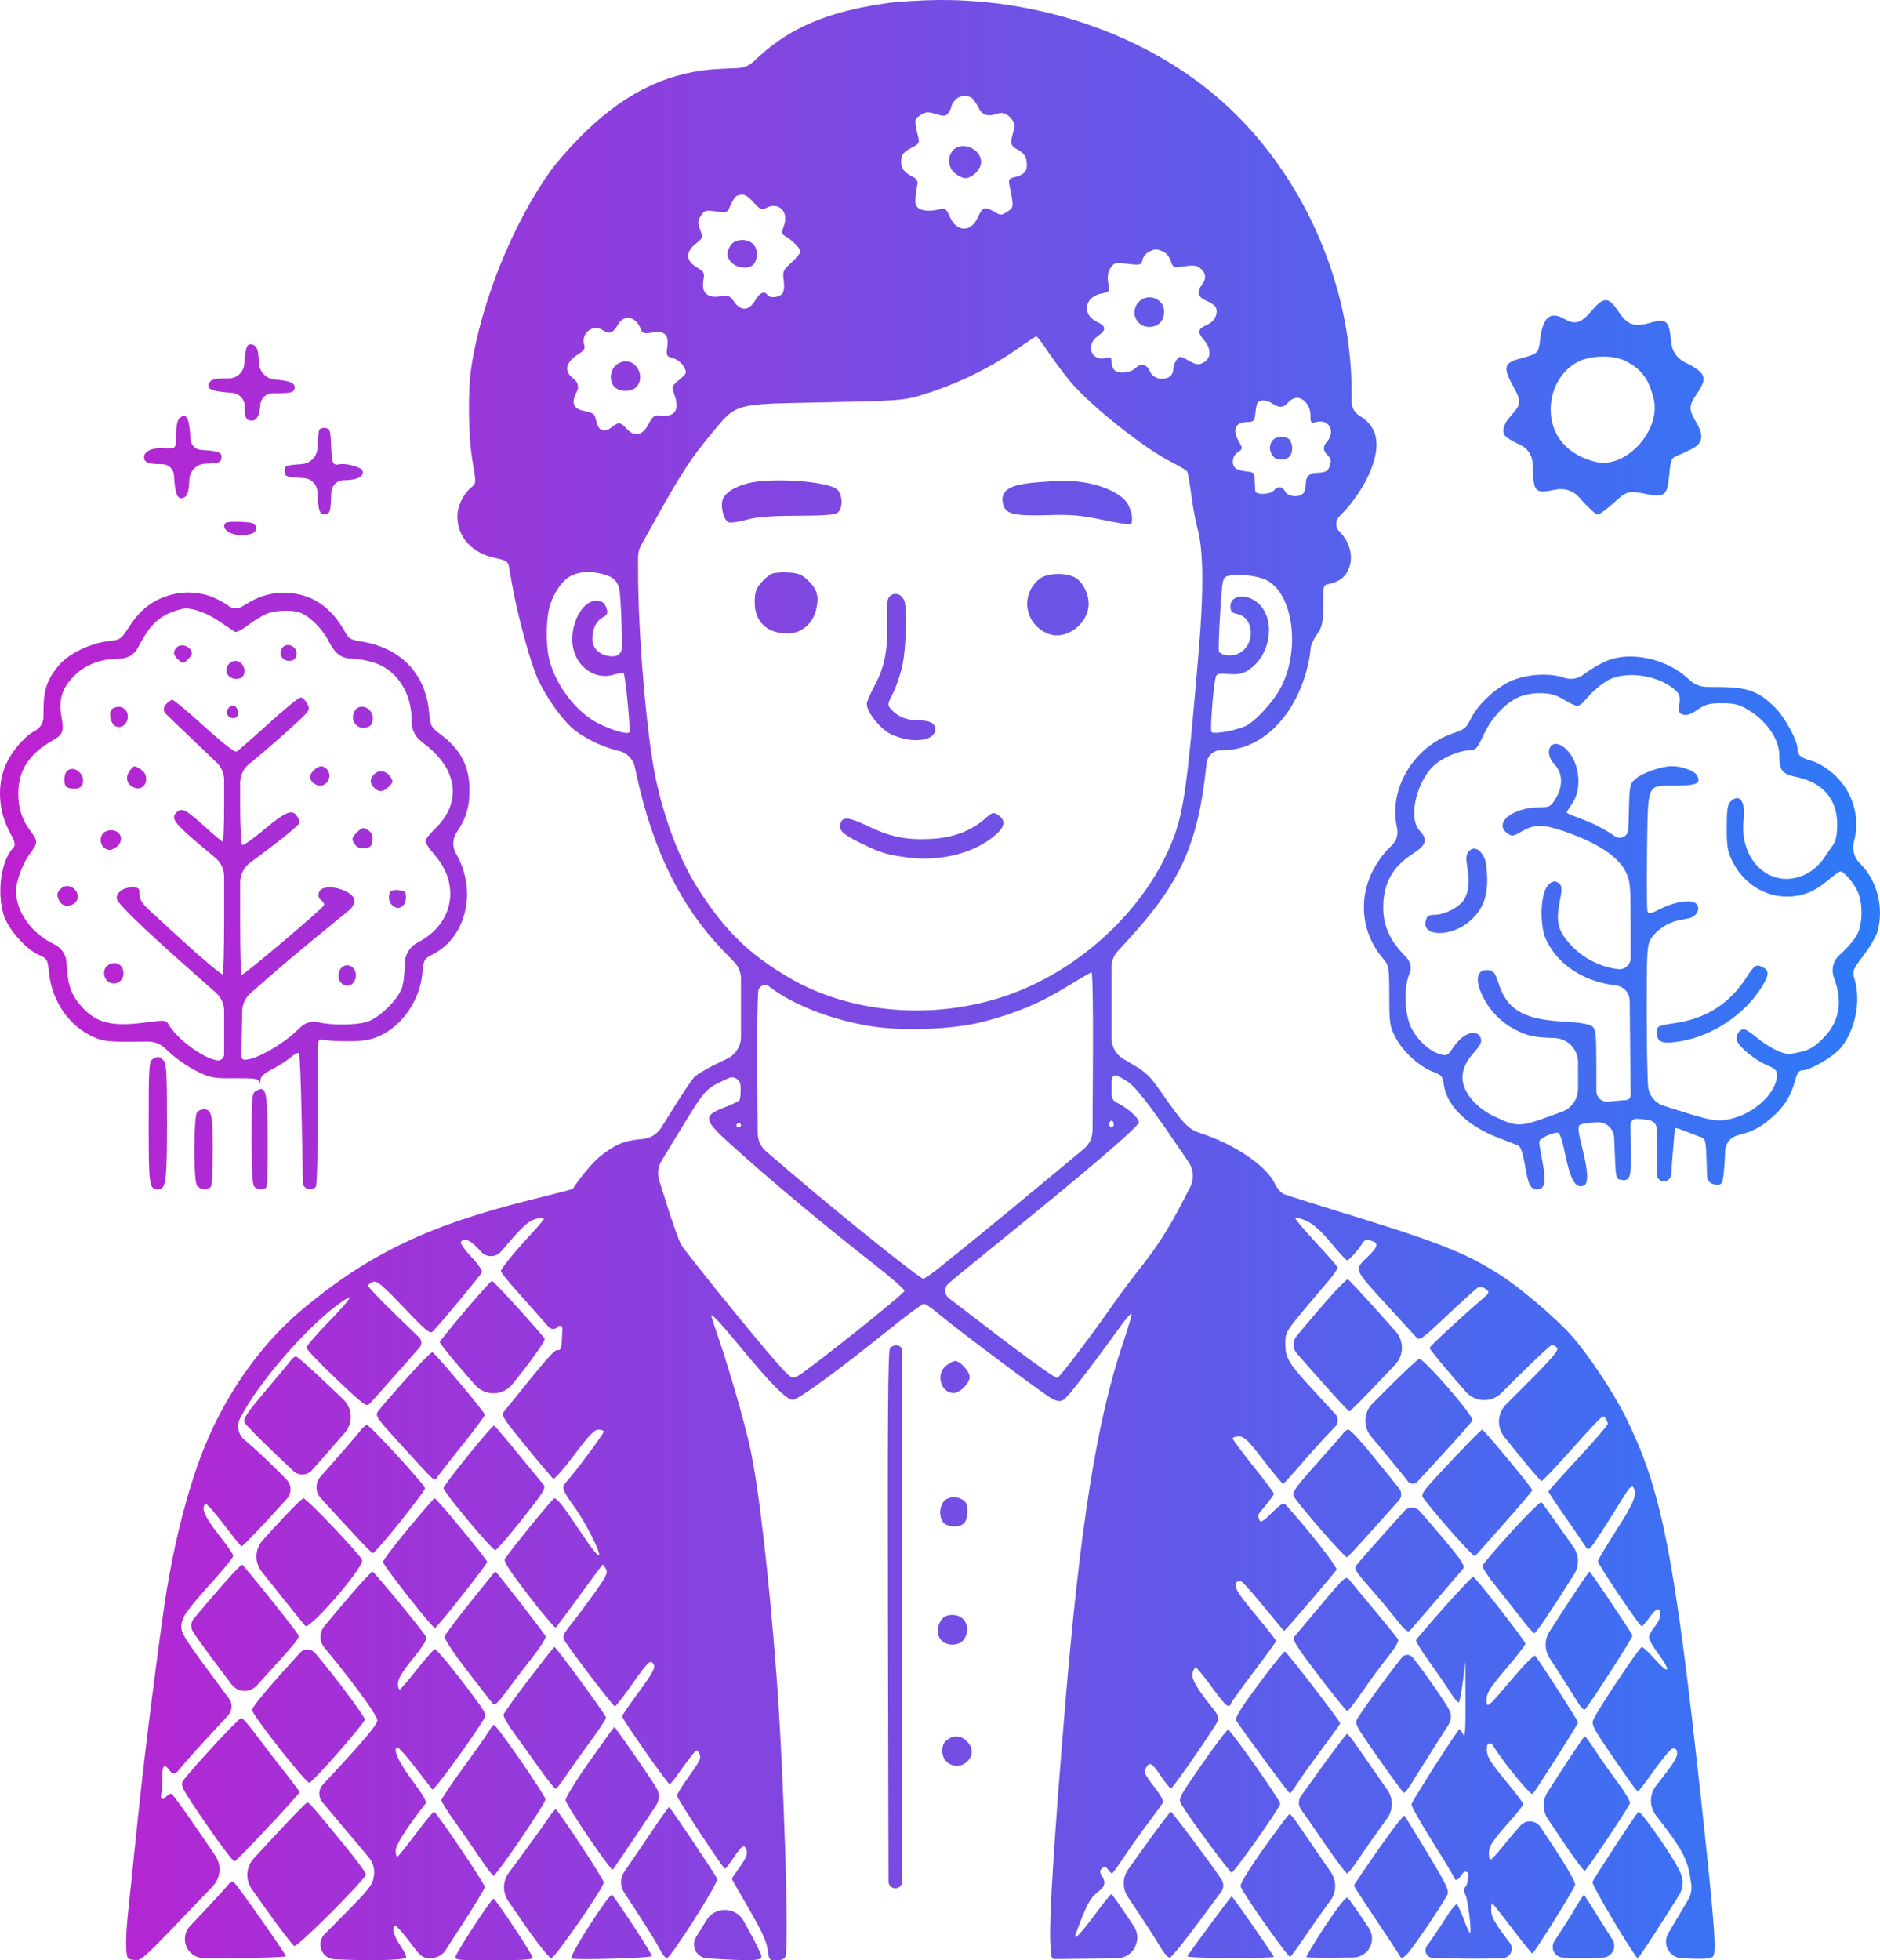 <?xml version="1.0" encoding="UTF-8"?> <svg xmlns="http://www.w3.org/2000/svg" width="540" height="563" viewBox="0 0 540 563" fill="none"><path fill-rule="evenodd" clip-rule="evenodd" d="M254.271 0.977C237.931 3.355 227.167 7.872 218.096 16.157L216.36 17.743C215.147 18.85 213.583 19.496 211.943 19.567L206.927 19.785C192.735 20.402 180.45 26.065 168.524 37.487C164.88 40.978 160.238 46.152 158.207 48.985C147.281 64.236 138.206 86.708 135.378 105.511C134.338 112.424 134.51 125.326 135.738 132.528C136.793 138.718 136.789 138.825 135.461 139.901C133.071 141.836 131.388 145.313 131.385 148.321C131.38 154.282 135.557 158.863 142.269 160.256C145.1 160.844 145.891 161.291 146.118 162.429C146.274 163.216 146.738 165.782 147.147 168.131C148.697 177.01 152.42 190.59 154.571 195.204C157.161 200.763 161.909 207.286 165.183 209.783C168.609 212.397 173.491 214.675 177.727 215.638V215.638C180.038 216.163 181.838 217.975 182.348 220.289L183.023 223.359C187.621 244.251 195.6 260.385 207.406 272.664L210.886 276.283C212.14 277.587 212.84 279.326 212.84 281.135V290.238V297.743C212.84 300.442 211.289 302.9 208.853 304.061L206.75 305.064C203.4 306.662 200.075 308.614 199.36 309.401C198.645 310.19 195.816 314.427 193.074 318.818L189.934 323.848C188.772 325.708 186.806 326.916 184.621 327.112L183.878 327.179C179.244 327.595 176.468 328.787 172.335 332.134C170.235 333.835 166.465 338.326 164.524 341.438C164.462 341.539 159.122 342.93 152.659 344.531C123.039 351.865 105.622 360.241 86.488 376.356C74.175 386.727 63.743 401.943 57.577 418.527C53.034 430.742 49.236 446.54 46.985 462.588C44.055 483.474 41.137 507.136 39.385 524.236C38.291 534.896 37.093 546.427 36.721 549.86C36.349 553.293 36.138 557.58 36.252 559.386C36.451 562.545 36.539 562.679 38.542 562.874C40.756 563.088 40.105 563.696 60.27 542.595L61.12 541.707C63.401 539.319 63.704 535.661 61.846 532.931L57.461 526.489C53.297 520.371 49.597 515.266 49.239 515.143C48.882 515.02 47.987 515.612 47.252 516.457V516.457C46.861 516.907 46.125 516.568 46.212 515.979L46.303 515.366C46.516 513.921 46.668 511.481 46.639 509.946C46.582 506.835 47.279 506.417 48.83 508.632V508.632C49.353 509.377 50.441 509.424 51.025 508.726L52.342 507.153C53.704 505.527 56.74 502.127 59.088 499.598C61.437 497.068 64.324 493.953 65.505 492.676V492.676C66.751 491.329 66.862 489.287 65.77 487.813L61.343 481.835C52.268 469.584 51.706 468.621 52.176 466.117C52.587 463.923 54.152 461.86 62.219 452.874C64.852 449.941 67.005 447.205 67.005 446.794C67.005 446.383 65.084 443.616 62.735 440.646C58.787 435.652 57.602 432.864 59.048 431.97C59.368 431.773 61.739 434.416 64.315 437.845C66.892 441.274 69.183 444.079 69.407 444.079C69.786 444.079 76.643 436.882 82.433 430.408V430.408C83.854 428.819 83.79 426.397 82.287 424.885L79.778 422.361C76.926 419.491 72.911 415.754 70.855 414.055L70.269 413.571C68.427 412.048 67.886 409.452 68.967 407.32V407.32C74.571 396.261 90.615 378.293 99.769 372.824C101.653 371.699 99.419 374.479 93.754 380.312C90.604 383.555 88.028 386.589 88.03 387.056C88.032 387.522 91.897 391.569 96.62 396.049C104.97 403.968 105.238 404.159 106.374 402.947C107.017 402.262 110.149 398.745 113.335 395.131C116.52 391.518 119.74 387.873 120.489 387.033V387.033C121.251 386.179 121.203 384.876 120.381 384.081L113.808 377.718C109.383 373.435 105.763 369.634 105.763 369.271C105.763 368.908 106.395 368.41 107.168 368.165C108.344 367.791 109.784 368.992 115.987 375.512C122.558 382.417 123.513 383.193 124.374 382.319C126.484 380.179 138.103 366.172 138.424 365.382C138.611 364.92 137.234 362.924 135.364 360.947C133.493 358.969 132.146 357.056 132.369 356.694C133.273 355.23 135.362 356.22 138.117 359.418V359.418C139.649 361.196 142.405 361.195 143.935 359.415L146.196 356.783C150.047 352.301 151.948 350.607 153.654 350.136C154.913 349.788 156.08 349.641 156.246 349.807C156.413 349.974 155.096 351.666 153.319 353.568C148.372 358.862 143.864 364.322 143.864 365.023C143.864 365.369 145.712 367.716 147.97 370.238C150.228 372.76 153.623 376.584 155.513 378.736L157.556 381.06C158.285 381.89 159.587 381.864 160.283 381.005V381.005V381.005C160.709 380.481 161.558 380.801 161.53 381.476L161.444 383.633C161.303 387.158 161.085 387.874 160.202 387.729C159.244 387.573 157.373 389.71 145.009 405.084C143.873 406.498 143.962 406.65 151.085 415.404C155.061 420.291 158.592 424.461 158.931 424.671C159.27 424.881 161.985 421.795 164.964 417.812C169.134 412.236 170.73 410.571 171.903 410.571C172.74 410.571 173.425 410.833 173.425 411.154C173.425 411.751 165.136 422.885 162.757 425.485C161.163 427.227 161.309 427.664 165.389 433.364C167.985 436.991 172.112 445.029 172.112 446.461C172.112 447.486 170.247 445.2 166.507 439.587C161.812 432.541 160.019 430.266 159.197 430.314C158.699 430.343 146.254 445.647 144.978 447.798C144.618 448.405 146.791 451.715 151.804 458.192C155.849 463.419 159.354 467.574 159.594 467.426C159.834 467.278 162.935 463.147 166.486 458.246C170.037 453.345 173.041 449.335 173.161 449.335C173.281 449.335 173.692 449.92 174.074 450.634C174.661 451.731 174.087 452.879 170.377 458.026C167.961 461.377 164.956 465.383 163.7 466.928C161.98 469.042 161.56 470.02 162.001 470.884C162.999 472.838 176.111 490.071 176.601 490.071C176.855 490.071 178.93 487.426 181.212 484.192C186.267 477.028 186.906 476.428 187.765 478.037C188.278 478.999 187.464 480.501 183.562 485.8C180.9 489.414 178.713 492.613 178.702 492.91C178.671 493.679 191.789 512.413 192.344 512.392C192.597 512.383 193.759 510.979 194.927 509.272C196.094 507.565 197.753 505.297 198.613 504.234C200.132 502.353 200.196 502.336 200.894 503.64C201.506 504.784 201.085 505.71 198.029 509.949C196.059 512.681 194.447 515.266 194.447 515.691C194.447 516.52 207.691 536.67 208.242 536.68C208.422 536.683 209.567 535.215 210.787 533.417C213.225 529.822 213.857 529.491 214.488 531.48C214.783 532.41 214.203 533.795 212.561 536.081C211.27 537.879 210.213 539.45 210.213 539.573C210.213 539.695 212.426 543.589 215.132 548.226C218.663 554.278 220.17 557.551 220.472 559.829C220.878 562.886 220.97 563 223.037 563C224.386 563 225.329 562.615 225.58 561.961C226.719 558.99 225.144 509.346 223.007 480.872C220.898 452.768 217.85 426.532 215.429 415.641C213.8 408.313 209.782 394.325 206.622 384.983C205.345 381.208 204.3 377.993 204.3 377.839C204.3 377.076 207.077 380.069 212.723 386.919C221.267 397.284 225.964 402.03 227.68 402.03C229.205 402.03 240.44 393.836 255.289 381.894C260.39 377.792 264.924 374.435 265.366 374.435C265.808 374.435 267.695 375.723 269.559 377.296C274.821 381.739 300.008 400.578 302.203 401.713C303.675 402.474 304.488 402.553 305.468 402.028C306.591 401.428 312.815 393.391 322.155 380.482C323.539 378.568 324.815 377.143 324.987 377.316C325.161 377.489 324.067 381.273 322.557 385.724C315.028 407.928 310.167 438.605 305.815 491.385C302.84 527.473 301.407 550.097 301.654 557.087C301.842 562.398 301.924 562.67 303.33 562.625C304.143 562.599 310.87 562.525 318.277 562.461L320.735 562.439C325.477 562.398 328.285 557.116 325.667 553.162V553.162C322.324 548.112 319.428 543.973 319.231 543.964C319.034 543.954 317.04 546.423 314.799 549.449C310.33 555.484 308.153 557.727 308.98 555.444C311.859 547.494 313.085 545.116 315.095 543.583C317.452 541.784 317.753 540.728 316.485 538.697C315.844 537.673 315.854 537.238 316.529 536.571C317.218 535.891 317.538 535.95 318.228 536.883C318.695 537.516 319.222 538.033 319.401 538.033C319.579 538.033 321.146 535.89 322.883 533.27C324.619 530.65 327.713 526.289 329.757 523.579C331.801 520.869 333.704 518.263 333.986 517.788C334.315 517.234 333.408 515.538 331.446 513.041C328.857 509.745 328.502 508.954 329.105 507.826C330.182 505.814 330.853 506.168 333.483 510.13C334.809 512.128 336.123 513.679 336.4 513.579C337.104 513.323 349.587 495.235 349.943 493.956C350.102 493.383 349.53 492.053 348.672 491C343.884 485.123 342.125 482.126 342.526 480.528C342.75 479.633 343.169 478.901 343.457 478.901C343.744 478.901 345.811 481.415 348.051 484.486C352.167 490.131 352.992 490.82 353.633 489.148C353.828 488.64 356.816 484.492 360.273 479.929C363.729 475.366 366.558 471.468 366.558 471.266C366.558 471.064 363.871 467.652 360.587 463.683C355.518 457.557 354.679 456.213 355.037 454.789V454.789C355.226 454.036 356.154 453.762 356.722 454.292L357.129 454.672C358.048 455.532 361.026 458.969 363.745 462.312C366.465 465.654 368.763 468.389 368.851 468.389C369.101 468.389 383.35 451.739 383.891 450.814C384.28 450.15 375.998 439.554 369.402 432.277C368.65 431.448 368.091 431.749 365.335 434.463C362.728 437.031 362.062 437.411 361.721 436.521C361.155 435.046 361.029 435.334 363.602 432.253C364.867 430.739 365.901 429.269 365.901 428.988C365.901 428.705 363.241 425.149 359.989 421.084C356.737 417.019 354.077 413.434 354.077 413.118C354.077 412.801 354.889 412.545 355.883 412.548C357.401 412.552 358.531 413.65 362.945 419.411C365.836 423.183 368.368 426.211 368.574 426.14C368.778 426.069 371.116 423.498 373.769 420.427C376.422 417.355 380.083 413.294 381.904 411.402L383.513 409.731C384.471 408.736 384.494 407.169 383.565 406.146V406.146C382.656 405.147 379.603 401.817 376.779 398.745C370.07 391.448 369.191 389.965 369.19 385.933C369.19 382.845 369.455 382.327 373.622 377.288C376.06 374.34 379.486 370.284 381.236 368.275C382.986 366.266 384.316 364.326 384.192 363.962C384.068 363.6 381.197 360.323 377.814 356.681C374.429 353.039 371.818 349.901 372.011 349.709C372.204 349.516 373.662 349.934 375.252 350.637C377.27 351.531 379.395 353.431 382.293 356.934C384.575 359.694 386.672 361.952 386.953 361.952C387.504 361.952 390.47 358.596 391.422 356.897C391.837 356.154 392.505 355.978 393.734 356.287C396.067 356.872 395.909 357.979 393.109 360.673C388.895 364.729 388.739 364.262 397.513 373.9C401.892 378.711 406.008 383.208 406.659 383.893C407.812 385.106 408.045 384.946 415.729 377.703C420.068 373.614 424.038 370.033 424.553 369.745C425.109 369.433 425.992 369.615 426.733 370.192C427.93 371.124 427.888 371.241 425.68 373.14C419.463 378.486 410.667 386.649 410.623 387.113C410.594 387.401 414.03 391.625 418.258 396.501L421.024 399.69C423.683 402.757 428.386 402.926 431.258 400.058L435.51 395.813C440.771 390.56 445.382 386.262 445.757 386.262C446.132 386.262 446.8 386.622 447.24 387.062C447.87 387.693 445.918 389.99 438.098 397.823L432.591 403.34C430.067 405.868 429.852 409.89 432.09 412.673L435.223 416.569C439.111 421.4 442.504 425.354 442.763 425.354C443.024 425.354 445.863 422.428 449.074 418.851C460.652 405.956 460.39 406.209 461.122 407.286C461.489 407.828 461.795 408.572 461.801 408.939C461.806 409.305 457.981 413.74 453.3 418.794C448.62 423.848 444.777 428.144 444.76 428.342C444.744 428.539 447.022 431.978 449.822 435.984C452.622 439.989 455.228 443.799 455.614 444.451C456.222 445.478 456.791 444.903 459.914 440.094C461.893 437.046 464.646 432.676 466.032 430.382C467.854 427.368 468.708 426.458 469.113 427.097C470.36 429.065 469.456 431.388 464.342 439.355C461.398 443.941 458.984 448.008 458.977 448.393C458.961 449.276 470.954 467.08 471.552 467.061C471.794 467.053 472.828 465.867 473.848 464.425C474.869 462.982 475.977 461.971 476.311 462.178C477.425 462.866 476.939 465.219 475.277 467.195C474.374 468.268 473.635 469.65 473.635 470.264C473.635 470.879 474.818 472.955 476.263 474.878C480.046 479.914 479.548 481.215 475.553 476.733C473.718 474.673 471.933 472.988 471.588 472.988C470.95 472.988 459.096 490.728 457.729 493.73C457.048 495.224 457.482 496.096 462.69 503.724C469.209 513.27 470.027 514.381 470.533 514.381C470.734 514.381 472.513 512.089 474.485 509.289C476.458 506.488 478.81 503.515 479.712 502.682L480.025 502.393C480.603 501.859 481.543 502.168 481.69 502.941V502.941C481.969 504.399 481.167 505.817 477.182 510.916L475.698 512.815C473.721 515.344 473.718 518.894 475.69 521.426L476.513 522.484C482.934 530.73 484.637 533.868 485.448 538.945L485.767 540.946C486.025 542.56 485.71 544.214 484.876 545.621L480.66 552.729L479.211 555.172C477.369 558.277 479.492 562.227 483.098 562.403V562.403C489.101 562.697 491.269 562.586 491.968 561.948C493.109 560.906 492.521 552.943 488.698 517.666C480.981 446.452 477.298 427.768 466.833 406.746C463.283 399.617 456.1 388.853 451.331 383.518C446.817 378.469 436.919 370.04 431.043 366.243C421.077 359.803 413.245 356.723 384.295 347.859C376.527 345.481 369.527 343.26 368.741 342.924C367.954 342.588 366.811 341.26 366.201 339.973C363.768 334.844 354.742 328.678 345.046 325.52C341.27 324.29 340.019 322.998 333.491 313.592C330.242 308.911 329.16 307.899 324.528 305.207L322.743 304.169C320.587 302.916 319.26 300.611 319.26 298.117V288.637V277.848C319.26 276.099 319.915 274.413 321.096 273.122L324.183 269.749C339.286 253.244 344.251 242.033 346.562 219.214V219.214C346.78 217.069 348.586 215.436 350.743 215.436H351.391C362.14 215.436 371.81 206.053 375.401 192.138C375.957 189.985 376.412 187.466 376.412 186.542C376.412 185.617 377.224 183.684 378.218 182.245C379.854 179.876 380.025 179.081 380.025 173.851C380.025 168.217 380.066 168.065 381.667 167.733C384.782 167.088 386.591 165.629 387.538 162.995C388.762 159.59 387.673 155.61 384.703 152.639V152.639C383.539 151.475 383.51 149.598 384.637 148.399L386.354 146.573C388.54 144.246 391.123 140.508 392.575 137.57C396.904 128.809 396.224 122.781 390.53 119.421V119.421C389.108 118.582 388.236 117.054 388.236 115.404V112.85C388.236 80.329 373.201 47.667 348.821 27.233C327.995 9.776 298.845 -0.226 269.466 0.004C264.516 0.043 257.679 0.481 254.271 0.977ZM274.364 28.73C273.766 29.391 273.276 30.222 273.276 30.576C273.276 30.93 272.889 31.748 272.417 32.395C271.652 33.442 271.261 33.481 268.834 32.754C266.465 32.044 265.883 32.086 264.372 33.076C262.578 34.252 262.553 34.525 263.778 39.468C264.154 40.987 263.917 41.374 262.012 42.352C259.361 43.71 258.847 44.407 258.834 46.666C258.824 48.411 259.776 49.551 262.343 50.865C263.218 51.314 263.666 52.069 263.528 52.862C262.67 57.755 262.699 58.849 263.712 59.69C264.848 60.633 267.327 60.782 270.008 60.067C271.477 59.676 271.802 59.933 272.847 62.301C274.821 66.776 278.954 66.783 280.925 62.316C282.202 59.421 282.817 59.227 285.622 60.837C287.457 61.891 287.663 61.887 289.354 60.78C291.232 59.549 291.24 59.447 289.997 53.403C289.617 51.556 289.759 51.309 291.44 50.887C293.986 50.248 294.954 49.325 294.954 47.541C294.954 45.121 294.269 43.973 292.18 42.893C290.158 41.847 290.045 41.036 291.347 36.928C292.004 34.855 288.952 31.848 286.896 32.54C283.671 33.627 282.191 33.206 281.026 30.871C280.41 29.638 279.524 28.387 279.055 28.089C277.619 27.178 275.507 27.467 274.364 28.73ZM273.707 43.185C272.012 45.058 272.319 48.221 274.35 49.819C275.302 50.568 276.592 51.181 277.218 51.181C279.259 51.181 281.816 48.612 281.816 46.56C281.816 42.708 276.239 40.386 273.707 43.185ZM211.674 56.221C211.214 56.406 210.404 57.594 209.875 58.86C208.916 61.155 208.903 61.161 205.673 60.716C202.691 60.306 202.344 60.403 201.341 61.935C200.396 63.378 200.364 63.915 201.106 65.966C201.939 68.269 201.905 68.377 199.846 69.988C196.84 72.341 196.93 74.888 200.086 76.751C202.295 78.054 202.416 78.295 202.022 80.624C201.439 84.075 203.188 85.692 206.866 85.104C209.223 84.727 209.596 84.872 210.869 86.66C212.843 89.433 215.112 89.309 216.869 86.332C218.208 84.061 219.604 83.411 220.395 84.689C221.012 85.688 223.741 85.474 224.67 84.354C225.198 83.718 225.356 82.364 225.111 80.576C224.755 77.969 224.897 77.637 227.325 75.403C228.752 74.09 229.92 72.672 229.92 72.252C229.92 71.392 227.537 68.964 225.611 67.863C224.45 67.199 224.412 66.923 225.192 64.764C226.63 60.781 223.618 57.821 220.063 59.724C218.79 60.406 218.373 60.222 216.464 58.138C214.383 55.866 213.468 55.499 211.674 56.221ZM209.922 70.381C208.545 72.346 208.634 73.912 210.213 75.491C211.969 77.248 215.828 77.273 216.759 75.534C217.797 73.595 217.572 71.216 216.237 70.008C214.476 68.413 211.162 68.609 209.922 70.381ZM329.987 72.327C329.203 72.707 328.38 73.735 328.16 74.613C327.777 76.142 327.6 76.191 323.905 75.772C320.29 75.363 319.982 75.438 318.977 76.973C318.206 78.149 318.023 79.348 318.324 81.235C318.74 83.834 318.721 83.864 316.369 84.305C311.534 85.212 310.674 90.319 315.007 92.385C317.806 93.72 317.879 94.692 315.319 96.516C311.654 99.126 313.434 103.866 317.679 102.801C319.009 102.467 319.26 102.646 319.26 103.927C319.26 104.765 319.615 105.806 320.049 106.239C321.274 107.465 324.609 107.169 326.178 105.695C327.84 104.134 329.305 104.496 330.317 106.717C331.718 109.794 336.997 109.341 336.997 106.145C336.997 105.323 337.413 104.081 337.923 103.385C338.832 102.141 338.892 102.144 341.398 103.553C343.569 104.773 344.189 104.868 345.564 104.185C347.889 103.032 348.025 100.277 345.883 97.731C343.821 95.28 343.969 94.512 346.745 93.268C348.869 92.316 349.957 90.169 349.249 88.325C349.045 87.794 347.831 86.921 346.551 86.386C344.022 85.329 343.615 83.907 345.229 81.771C346.541 80.036 346.441 78.546 344.919 77.168C343.887 76.234 343.007 76.101 340.308 76.472C337.002 76.928 336.966 76.913 336.247 74.85C335.831 73.655 334.838 72.509 333.917 72.159C332.005 71.432 331.823 71.44 329.987 72.327ZM327.143 86.66C324.447 89.357 326.26 93.888 330.035 93.888C332.704 93.888 334.369 92.178 334.369 89.438C334.369 85.773 329.79 84.013 327.143 86.66ZM457.179 89.252C454.154 92.84 452.421 93.355 449.329 91.588C445.289 89.278 443.169 91.053 442.403 97.388C441.9 101.539 441.872 101.565 436.366 103.043C432.053 104.2 431.712 105.612 434.513 110.709C437.069 115.36 437.02 116.051 433.885 119.511C431.882 121.722 431.28 123.928 432.333 125.196C432.8 125.76 434.734 126.906 436.63 127.745V127.745C438.739 128.678 440.13 130.733 440.211 133.038L440.269 134.669C440.508 141.401 440.972 141.825 446.778 140.626L446.909 140.599C449.357 140.093 451.889 140.931 453.552 142.798L454.42 143.772C456.375 145.968 458.391 147.763 458.9 147.763C459.41 147.763 461.458 146.285 463.453 144.478C467.397 140.906 467.681 140.833 473.239 141.949C478.173 142.94 478.971 142.198 479.492 136.133C479.83 132.2 480.066 131.588 481.47 131.009C482.347 130.648 484.269 129.761 485.74 129.038C489.144 127.366 489.527 125.233 487.148 121.174C485.001 117.509 485.039 116.555 487.472 112.962C490.446 108.572 489.997 107.18 484.722 104.437L483.757 103.936C481.646 102.838 480.237 100.744 480.016 98.375L479.972 97.903C479.422 92.016 478.684 91.392 473.858 92.736C469.217 94.027 467.448 93.337 464.63 89.133C461.989 85.192 460.584 85.214 457.179 89.252ZM177.5 93.22C176.079 95.711 175.054 96.095 173.151 94.848C170.247 92.945 166.76 95.736 167.83 99.107C168.127 100.044 167.745 100.688 166.396 101.525C162.352 104.033 161.818 106.626 164.879 108.89V108.89C166.007 109.724 166.352 111.259 165.689 112.496L165.565 112.726C164.042 115.57 164.65 117.321 167.368 117.916C170.58 118.618 170.82 118.8 171.226 120.833C171.791 123.656 173.508 124.423 175.594 122.782C177.722 121.107 178.132 121.142 180.023 123.154C182.318 125.599 184.568 125.116 186.279 121.811C187.479 119.49 187.878 119.207 189.687 119.392C193.966 119.829 195.308 117.718 193.656 113.147C192.9 111.057 192.965 110.876 195.134 109.044C197.338 107.182 197.374 107.075 196.404 105.291C195.826 104.23 194.541 103.208 193.356 102.868C191.425 102.314 191.327 102.132 191.649 99.733C192.137 96.091 191.017 94.975 187.418 95.516C185.044 95.872 184.514 95.748 184.16 94.749C182.783 90.879 179.294 90.077 177.5 93.22ZM292.655 99.893C284.235 105.848 274.331 110.612 264.045 113.655C259.591 114.973 257.151 115.142 236.818 115.547C210.273 116.074 211.727 115.672 204.344 124.546C198.567 131.489 195.761 135.778 188.651 148.527L184.167 156.568C183.585 157.613 183.28 158.789 183.281 159.985L183.286 164.624C183.303 182.336 185.727 210.888 188.252 223.114C190.83 235.595 195.369 247.343 200.907 255.865C208.484 267.526 215.124 273.972 226.471 280.678C244.097 291.095 268.017 293.126 288.949 285.984C308.897 279.176 327.013 263.026 335.436 244.542C339.866 234.818 340.722 229.3 344.274 187.513C345.792 169.654 345.69 158.011 343.959 151.768C343.418 149.816 342.615 145.466 342.175 142.102C341.735 138.738 341.203 135.717 340.992 135.389C340.782 135.061 338.836 133.899 336.669 132.807C328.558 128.723 313.148 116.458 307.304 109.435C305.475 107.236 302.643 103.429 301.012 100.976C299.381 98.523 297.868 96.544 297.65 96.579C297.432 96.613 295.184 98.105 292.655 99.893ZM71.05 99.347C70.671 99.805 70.27 102.09 70.16 104.425V104.425C70.049 106.801 68.09 108.67 65.711 108.67H65.439C61.874 108.67 60.763 108.91 60.198 109.802C59.068 111.585 60.383 112.301 65.59 112.737L66.763 112.836C68.757 113.003 70.29 114.67 70.29 116.67V116.67C70.29 119.341 70.554 120.311 71.365 120.622C73.366 121.39 74.549 119.892 74.758 116.323V116.323C74.87 114.424 76.442 112.941 78.345 112.941H79.542C83.098 112.941 84.215 112.71 84.521 111.912C85.183 110.186 83.575 109.343 78.962 108.999V108.999C76.451 108.812 74.476 106.759 74.366 104.243V104.243C74.212 100.734 73.919 99.68 72.957 99.165C72.097 98.705 71.539 98.758 71.05 99.347ZM453.405 103.827C448.523 106.244 445.377 111.69 445.402 117.683C445.433 125.137 450.296 130.735 458.426 132.675C467.05 134.732 477.257 123.479 474.978 114.427C473.56 108.796 471.496 106.041 466.928 103.686C463.499 101.917 457.128 101.984 453.405 103.827ZM176.71 105.057C175.068 106.699 175.012 109.762 176.598 111.197C178.192 112.64 181.494 112.58 182.849 111.082C185.241 108.439 183.205 103.743 179.666 103.743C178.763 103.743 177.433 104.334 176.71 105.057ZM370.019 115.569C368.665 117.151 367.348 117.231 365.38 115.853C364.572 115.287 363.25 114.917 362.443 115.032C361.232 115.204 360.917 115.759 360.646 118.197C360.331 121.03 360.225 121.156 358.118 121.22C354.704 121.321 353.876 123.417 355.883 126.873C357.007 128.809 357 128.875 355.555 129.847C353.942 130.932 353.593 133.403 354.901 134.489C355.354 134.865 356.758 135.271 358.021 135.39C360.148 135.592 360.323 135.778 360.398 137.908C360.442 139.173 360.515 140.577 360.562 141.029C360.681 142.194 364.906 142.064 365.901 140.864C367.033 139.5 368.351 139.633 369.186 141.193C369.979 142.675 373.04 142.989 374.31 141.719C374.743 141.285 375.098 139.823 375.098 138.47V138.47C375.098 137.086 376.173 135.94 377.553 135.851L378.206 135.809C380.92 135.634 381.393 135.381 381.942 133.811C382.466 132.314 382.312 131.738 381.019 130.362L380.896 130.23C380.093 129.375 380.093 128.044 380.896 127.189V127.189C383.78 124.118 381.944 120.236 378.068 121.209C376.527 121.596 376.412 121.46 376.412 119.254C376.412 116.586 374.571 114.255 372.464 114.255C371.738 114.255 370.638 114.846 370.019 115.569ZM51.371 120.3C50.937 120.733 50.582 122.803 50.582 124.899C50.582 128.984 50.655 128.915 46.521 128.726C43.544 128.59 41.386 129.668 41.386 131.29C41.386 132.828 42.632 133.309 46.618 133.309V133.309C48.392 133.309 49.86 134.687 49.973 136.457L50.044 137.577C50.346 142.326 51.258 143.887 53.064 142.752C53.91 142.221 54.244 140.949 54.389 137.704V137.704C54.498 135.249 56.465 133.285 58.919 133.177L58.988 133.174C62.964 132.999 63.413 132.839 63.599 131.525C63.83 129.903 62.836 129.506 57.808 129.212V129.212C56.125 129.113 54.786 127.764 54.698 126.081L54.681 125.753C54.366 119.729 53.45 118.22 51.371 120.3ZM91.652 123.572C91.482 124.049 91.261 126.361 91.163 128.71V128.71C91.06 131.143 89.148 133.111 86.719 133.285L86.384 133.309C82.004 133.621 81.786 133.715 81.786 135.28C81.786 136.844 82.004 136.938 86.384 137.251L87.374 137.322C89.433 137.469 91.056 139.132 91.153 141.193V141.193C91.419 146.839 91.793 147.88 93.469 147.642C94.797 147.453 94.941 147.019 95.117 142.671L95.17 141.364C95.249 139.433 96.837 137.908 98.769 137.908V137.908C102.652 137.908 104.746 136.817 104.099 135.13C103.719 134.142 99.409 132.962 97.542 133.335C95.584 133.727 95.301 133.131 95.116 128.217C94.939 123.501 94.814 123.109 93.443 122.915C92.629 122.799 91.823 123.095 91.652 123.572ZM366.154 125.927C363.643 127.581 364.814 131.995 367.764 131.995C370.038 131.995 371.157 130.911 371.157 128.71C371.157 127.77 370.802 126.647 370.368 126.213C369.491 125.335 367.279 125.185 366.154 125.927ZM214.712 138.82C210.836 139.864 208.346 141.491 207.593 143.471C206.847 145.434 207.9 149.462 209.3 150C209.868 150.218 212.153 149.894 214.378 149.28C217.376 148.452 221.164 148.154 228.998 148.128C236.952 148.101 239.841 147.868 240.658 147.19C242.133 145.966 242.055 142.161 240.525 140.63C238.102 138.207 221.347 137.032 214.712 138.82ZM297.579 138.552C289.765 139.182 287.144 140.933 288.13 144.862C288.824 147.627 291.311 148.236 300.741 147.95C307.705 147.74 310.322 147.96 316.633 149.287C320.788 150.161 324.409 150.75 324.68 150.595C325.621 150.057 325.16 146.764 323.839 144.598C322.189 141.892 316.903 139.351 311.208 138.527C306.741 137.882 305.876 137.883 297.579 138.552ZM64.843 150.144C63.335 151.653 65.833 153.678 69.187 153.666C72.504 153.654 73.783 152.947 73.468 151.298C73.274 150.279 72.54 150.029 69.271 149.871C67.092 149.765 65.1 149.888 64.843 150.144ZM164.477 165.133C161.895 166.257 159.414 169.517 158.056 173.574C156.869 177.116 156.694 184.723 157.699 189.08C159.423 196.562 165.429 204.496 171.813 207.727C175.736 209.713 180.113 210.99 180.739 210.331C181.193 209.854 179.651 193.849 179.098 193.296C178.939 193.137 177.636 193.358 176.201 193.788C170.9 195.376 165.412 191.471 164.512 185.472C163.613 179.475 167.162 172.566 171.141 172.566C173.076 172.566 173.747 173.092 174.344 175.079C174.648 176.089 174.346 176.66 173.177 177.286C171.247 178.319 170.141 180.603 170.141 183.554C170.141 186.462 172.612 188.498 176.142 188.498V188.498C177.539 188.498 178.666 187.357 178.648 185.96L178.599 182.092C178.554 178.569 178.332 173.624 178.107 171.103L177.978 169.672C177.805 167.743 176.548 166.081 174.739 165.39V165.39C171.168 164.025 167.248 163.927 164.477 165.133ZM221.655 164.789C220.903 165.113 219.499 166.316 218.534 167.462C217.119 169.145 216.782 170.214 216.782 173.02C216.782 178.585 220.336 181.928 226.252 181.928C230.138 181.928 233.398 179.232 234.394 175.194C235.334 171.384 234.787 169.306 232.176 166.775C230.343 164.998 229.366 164.592 226.492 164.415C224.584 164.297 222.407 164.465 221.655 164.789ZM298.643 166.218C292.986 170.668 294.224 179.176 300.933 181.956C306.089 184.091 312.691 179.261 312.691 173.355C312.691 170.398 310.849 166.917 308.694 165.802C305.892 164.353 300.743 164.566 298.643 166.218ZM352.763 165.394C351.14 165.881 351.113 166.007 350.464 176.271C350.102 181.983 349.955 186.883 350.135 187.16C350.844 188.247 353.601 188.583 355.47 187.809C360.609 185.68 360.551 177.478 355.39 176.344C353.771 175.987 353.42 175.581 353.42 174.062C353.42 170.933 357.975 170.359 361.209 173.08C366.617 177.631 365.116 188.336 358.485 192.503C356.869 193.518 355.566 193.768 352.912 193.572C349.831 193.344 349.415 193.467 349.141 194.685C348.416 197.918 347.539 209.815 347.994 210.246C348.815 211.022 356.162 209.559 358.403 208.174C361.141 206.482 365.277 201.954 367.41 198.312C373.732 187.519 371.685 170.369 363.616 166.539C360.903 165.251 355.232 164.653 352.763 165.394ZM47.621 171.283C43.254 172.793 40.016 175.474 37.08 180.013C34.702 183.688 34.604 183.753 30.927 184.17C26.017 184.725 19.914 187.67 17.151 190.816C13.681 194.77 12.512 197.985 12.496 203.625L12.489 205.879C12.484 207.536 11.573 209.056 10.115 209.842V209.842C6.698 211.683 2.886 216.318 1.271 220.596C-0.805 226.1 -0.309 233.029 2.552 238.489C4.509 242.222 4.588 242.611 3.612 243.689C0.32 247.328 -0.903 256.175 1 262.585C2.21 266.662 7.242 272.47 11.055 274.189C13.594 275.334 13.668 275.462 14.099 279.492C14.96 287.538 19.784 294.558 26.605 297.696C29.467 299.012 30.881 299.2 37.597 299.156L42.535 299.125C44.315 299.113 46.032 299.78 47.337 300.99L48.765 302.312C50.668 304.075 54.143 306.462 56.488 307.618C60.474 309.582 61.188 309.715 67.465 309.667C73.052 309.625 74.225 309.79 74.457 310.653C74.632 311.304 74.764 311.144 74.812 310.223C74.867 309.162 75.772 308.307 78.079 307.138C79.834 306.248 82.211 304.729 83.362 303.76C84.513 302.792 85.644 302.189 85.876 302.42C86.108 302.652 86.464 311.485 86.669 322.049L87.01 339.672C87.028 340.585 87.706 341.349 88.609 341.477V341.477C89.472 341.599 90.427 341.304 90.734 340.82C91.04 340.337 91.295 330.534 91.301 319.037L91.31 299.623C91.311 298.885 92.028 298.36 92.732 298.583V298.583C93.513 298.831 96.702 299.034 99.819 299.034C104.182 299.034 106.249 298.706 108.809 297.604C115.417 294.76 120.589 287.326 121.307 279.638C121.693 275.5 121.723 275.448 124.602 273.921C133.913 268.981 136.963 256.005 131.254 245.62L130.901 244.977C129.867 243.096 129.979 240.794 131.19 239.022V239.022C133.909 235.041 134.912 231.627 134.847 226.57C134.763 219.905 132.271 215.194 126.57 210.923C123.741 208.802 123.644 208.61 123.213 204.235C122.133 193.274 114.902 185.909 103.547 184.206C100.922 183.812 100.156 183.376 99.278 181.778C95.428 174.763 90.348 171.048 83.663 170.355C79.024 169.874 75.056 170.829 70.744 173.463L69.56 174.187C68.362 174.918 66.844 174.865 65.701 174.051V174.051C60.105 170.065 53.891 169.114 47.621 171.283ZM255.839 171.028C254.796 171.79 254.663 172.763 254.807 178.57C255.011 186.876 254.084 191.606 251.212 196.898C249.979 199.169 248.97 201.557 248.97 202.206C248.97 204.48 252.88 209.39 255.827 210.817C261.34 213.486 267.97 213.044 268.562 209.968C268.955 207.926 267.413 206.895 263.967 206.895C260.509 206.895 257.912 205.869 255.987 203.741C254.831 202.464 254.848 202.321 256.534 198.994C257.49 197.107 258.703 193.493 259.231 190.963C260.227 186.186 260.589 175.185 259.829 172.789C259.194 170.79 257.304 169.956 255.839 171.028ZM49.76 175.639C45.73 177.077 43.168 179.506 40.448 184.469L39.506 186.189C38.503 188.018 36.583 189.155 34.496 189.155V189.155C29.043 189.155 24.575 190.822 21.33 194.068C17.832 197.567 16.767 200.903 17.631 205.655C18.436 210.083 18.135 210.907 15.075 212.668C8.282 216.579 5.255 221.284 5.255 227.933C5.255 232.236 6.346 235.511 8.889 238.845C10.944 241.541 10.909 242.127 8.506 245.304C6.551 247.888 4.598 253.155 4.598 255.843C4.598 261.85 9.118 268.169 15.579 271.196V271.196C17.62 272.152 18.973 274.147 19.107 276.397L19.188 277.764C19.515 283.273 20.653 286.134 23.887 289.571C27.929 293.869 32.434 294.894 41.792 293.647C47.133 292.936 47.681 292.967 48.283 294.015C50.722 298.266 57.881 303.656 62.25 304.53V304.53C63.35 304.75 64.377 303.908 64.377 302.785V296.076V290.346C64.377 288.344 63.52 286.438 62.023 285.109L54.031 278.021C40.089 265.655 33.503 259.219 33.503 257.965C33.503 256.242 35.427 254.857 37.819 254.857C39.888 254.857 40.072 255.019 40.072 256.847C40.072 258.429 40.84 259.54 43.822 262.267C45.884 264.154 49.506 267.474 51.869 269.643C57.639 274.939 63.438 279.824 63.956 279.824C64.188 279.824 64.377 272.768 64.377 264.144V251.733C64.377 249.661 63.46 247.696 61.871 246.366L59.615 244.477C49.929 236.367 48.92 235.101 50.714 233.307C52.145 231.876 53.365 232.471 58.51 237.118C61.311 239.647 63.777 241.717 63.99 241.717C64.204 241.717 64.377 237.067 64.377 231.383V224.041C64.377 222.13 63.596 220.301 62.215 218.981L55.345 212.414L47.669 205.077C46.913 204.354 46.866 203.161 47.564 202.381V202.381C48.252 201.611 49.139 200.984 49.535 200.986C49.93 200.989 54.029 204.419 58.641 208.608C63.255 212.797 67.393 216.076 67.838 215.894C68.284 215.713 72.404 212.135 76.997 207.944C81.589 203.754 85.794 200.325 86.341 200.325C86.888 200.325 87.759 201.144 88.277 202.145C89.218 203.966 89.218 203.966 82.501 210.003C78.807 213.323 74.252 217.259 72.38 218.75L71.615 219.359C69.948 220.687 68.976 222.703 68.976 224.835V231.879C68.976 237.609 69.243 242.461 69.569 242.663C69.895 242.865 72.63 240.958 75.646 238.427C81.817 233.245 83.828 232.351 85.173 234.19C85.658 234.854 86.056 235.783 86.056 236.253C86.056 236.723 82.213 239.988 77.516 243.509L71.777 247.811C70.014 249.133 68.976 251.209 68.976 253.412V264.759C68.976 272.924 69.149 279.779 69.362 279.991C69.726 280.356 92.139 261.432 93.007 260.028C93.231 259.666 92.904 258.997 92.282 258.541C91.503 257.972 91.291 257.268 91.603 256.286C92.576 253.22 101.822 255.49 101.822 258.794C101.822 259.525 101.157 260.68 100.344 261.362C99.53 262.043 95.318 265.491 90.983 269.023C86.647 272.555 80.069 278.109 76.366 281.364L71.949 285.247C70.473 286.545 69.611 288.402 69.572 290.367L69.505 293.737C69.435 297.287 69.361 301.152 69.341 302.327C69.308 304.221 69.49 304.443 70.947 304.291C73.991 303.972 80.804 300.12 84.698 296.513L86.42 294.919C87.763 293.676 89.634 293.178 91.417 293.589V293.589C95.339 294.494 102.107 294.44 105.358 293.48C108.956 292.417 114.596 286.827 115.554 283.375C115.946 281.964 116.268 278.979 116.27 276.742V276.742C116.272 274.238 117.654 271.938 119.864 270.76L120.201 270.58C130.313 265.19 132.337 254.035 124.764 245.431C123.346 243.82 122.186 242.089 122.186 241.585C122.186 241.082 123.404 239.501 124.892 238.073C132.585 230.689 131.644 221.388 122.464 214.082L120.885 212.826C119.217 211.498 118.245 209.482 118.245 207.349V206.955C118.245 198.801 113.857 192.195 107.122 190.208C105.159 189.629 102.491 189.155 101.192 189.155C98.071 189.155 96.225 187.764 94.297 183.958C92.615 180.638 88.948 176.99 86.269 175.971C83.881 175.063 79.1 175.227 76.519 176.306C75.272 176.827 72.881 178.3 71.206 179.579C69.486 180.893 67.833 181.696 67.409 181.424C66.995 181.159 64.985 179.809 62.944 178.422C59.573 176.133 55.807 174.711 53.21 174.746C52.668 174.753 51.116 175.154 49.76 175.639ZM50.739 185.977C49.582 187.134 49.728 188.115 51.262 189.505C52.565 190.684 52.636 190.678 54.045 189.269C55.19 188.124 55.342 187.586 54.776 186.682C53.885 185.261 51.817 184.899 50.739 185.977ZM80.879 186.38C80.005 188.013 81.164 189.812 83.088 189.812C84.089 189.812 84.808 189.327 85.08 188.467C85.935 185.774 82.197 183.917 80.879 186.38ZM461.667 189.732C459.963 190.42 457.137 192.035 455.386 193.32L454.692 193.83C453.134 194.973 451.113 195.277 449.288 194.641V194.641C444.692 193.039 437.359 193.694 432.934 196.101C428.507 198.51 424.263 202.708 422.435 206.486C421.221 208.993 420.575 209.538 417.7 210.478C406.1 214.273 398.696 226.572 401.279 237.759V237.759C401.7 239.582 401.13 241.492 399.779 242.787L398.985 243.548C397.249 245.211 395.154 248.224 393.947 250.791C390.126 258.922 391.354 268.315 397.134 275.15C398.99 277.347 399.014 277.485 399.045 285.991C399.073 294.055 399.189 294.823 400.851 297.973C402.976 302.003 407.648 306.29 411.532 307.773C414.09 308.75 414.389 309.1 414.709 311.487C415.534 317.636 421.563 323.464 430.607 326.853C433.136 327.801 435.649 328.798 436.191 329.069C436.811 329.379 437.496 331.48 438.038 334.733C438.965 340.3 439.615 341.584 441.504 341.584C443.716 341.584 444.151 339.475 443.087 333.911C442.546 331.085 442.103 328.388 442.103 327.917C442.103 326.942 446.464 324.927 447.616 325.369C448.035 325.53 448.754 327.544 449.214 329.845C451.012 338.848 452.413 341.467 454.913 340.508C456.336 339.962 456.182 336.312 454.455 329.609C453.372 325.403 453.172 323.68 453.708 323.144C454.11 322.743 456.467 322.366 458.945 322.308V322.308C461.447 322.249 463.533 324.207 463.633 326.707L463.781 330.415C464.103 338.441 464.145 338.633 465.664 338.848C468.292 339.22 468.595 338.195 468.442 329.458L468.33 323.065C468.313 322.062 469.143 321.252 470.145 321.294V321.294C471.161 321.337 472.861 321.559 473.923 321.787V321.787C475.05 322.029 475.857 323.023 475.862 324.176L475.894 330.743L475.925 337.314C475.93 338.404 476.815 339.285 477.905 339.285V339.285V339.285C479.016 339.285 479.939 338.427 480.02 337.319L480.428 331.729C480.732 327.573 481.073 324.078 481.186 323.963C481.299 323.848 482.823 324.337 484.575 325.05C486.326 325.764 488.265 326.51 488.884 326.709C489.827 327.011 490.04 328.111 490.198 333.506L490.325 337.835C490.36 339.039 491.286 340.029 492.485 340.145V340.145C494.402 340.331 494.614 340.161 494.951 338.174C495.154 336.978 495.393 333.963 495.482 331.473L495.515 330.517C495.59 328.4 497.052 326.587 499.104 326.063V326.063C503.709 324.887 506.047 323.615 509.568 320.369C512.749 317.436 514.46 314.57 515.634 310.207C516.165 308.237 516.733 307.419 517.569 307.419C519.939 307.419 526.804 303.39 528.862 300.79C532.978 295.593 534.569 287.443 532.69 281.174C531.992 278.84 532.08 278.607 535.285 274.372C537.11 271.961 538.911 268.875 539.289 267.514C541.169 260.746 539.241 253.044 534.452 248.185L534.171 247.9C532.559 246.266 531.935 243.899 532.531 241.682V241.682C534.417 234.667 532.184 227.261 526.693 222.323C524.886 220.698 522.221 219.047 520.706 218.614C517.222 217.619 516.335 216.924 516.334 215.192C516.333 212.748 512.689 206.008 509.828 203.158C505.235 198.584 502.011 197.378 494.197 197.31L490.155 197.275C488.442 197.26 486.794 196.618 485.523 195.469L484.75 194.771C478.563 189.18 468.483 186.979 461.667 189.732ZM65.823 190.601C65.389 191.035 65.034 191.885 65.034 192.492C65.034 195.325 69.783 196.003 70.176 193.226C70.569 190.451 67.701 188.722 65.823 190.601ZM462.468 195.052C460.842 195.788 458.131 197.925 456.442 199.8C453.057 203.562 453.874 203.515 448.016 200.282C445.395 198.835 441.186 198.642 437.35 199.792C433.285 201.01 428.663 205.619 426.222 210.889C424.397 214.828 423.884 215.436 422.387 215.436C419.615 215.436 414.96 217.285 412.383 219.41C406.938 223.899 404.302 234.878 407.78 238.584C410.182 241.145 409.704 242.705 405.737 245.243C400.004 248.911 397.349 253.7 397.31 260.444C397.281 265.564 399.031 269.717 403.012 273.974L404.074 275.109C405.208 276.322 405.514 278.093 404.851 279.616V279.616C403.123 283.588 403.382 291.2 405.384 295.207C407.175 298.794 410.55 301.872 413.676 302.768C415.593 303.318 415.844 303.186 417.418 300.807C420.241 296.541 424.404 295.235 425.38 298.308C425.665 299.206 425.109 300.336 423.513 302.103C420.434 305.512 419.429 308.671 420.444 311.746C421.611 315.282 424.876 318.574 429.288 320.662C435.721 323.707 436.587 323.697 445.404 320.473L448.661 319.282C451.419 318.273 453.254 315.651 453.257 312.714L453.262 307.972L453.264 305.078C453.268 301.322 450.291 298.24 446.537 298.114V298.114C440.948 297.927 439.181 297.597 436.135 296.169C431.679 294.082 428.204 290.727 426.009 286.394C423.429 281.303 424.156 278.11 427.779 278.624C428.971 278.793 429.538 279.602 430.44 282.418C432.841 289.918 437.512 292.713 448.726 293.361C453.999 293.666 456.569 294.092 457.377 294.796C458.382 295.671 458.526 297.116 458.526 306.298V313.327C458.526 315.174 460.141 316.607 461.975 316.386V316.386C463.872 316.158 466.094 315.969 466.913 315.966V315.966C467.734 315.963 468.396 315.292 468.387 314.471L468.227 299.699L468.094 287.405C468.07 285.139 466.362 283.245 464.11 282.989V282.989C454.799 281.929 447.329 276.973 443.987 269.64C442.637 266.679 442.382 260.518 443.449 256.672C444.282 253.673 446.377 252.281 447.847 253.75C448.703 254.607 448.725 255.312 448.002 258.947C446.852 264.734 447.474 267.253 451.024 271.202C454.524 275.096 459.78 277.807 464.843 278.329V278.329C466.735 278.524 468.38 277.04 468.38 275.139V265.998C468.38 254.484 468.252 253.038 467.014 250.48C464.819 245.943 458.794 241.981 449.05 238.666C443.273 236.7 440.608 236.714 437.171 238.729C434.657 240.203 434.302 240.255 433.008 239.348C428.84 236.429 434.454 231.862 442.21 231.862C445.049 231.862 445.396 231.676 446.809 229.398C449.013 225.843 448.887 222.003 446.482 219.493C443.213 216.079 445.442 211.778 449.075 214.49C453.505 217.798 454.801 226.02 451.629 230.689C450.725 232.018 449.986 233.23 449.986 233.381C449.986 233.533 452.22 234.471 454.949 235.467C457.679 236.463 461.641 238.551 463.755 240.107V240.107C465.375 241.299 467.667 240.177 467.719 238.166L467.824 234.056C468.048 225.294 468.076 225.156 469.868 223.614C471.793 221.958 477.337 220.033 480.16 220.039C483.168 220.046 486.741 221.374 487.484 222.763C488.674 224.987 487.278 225.62 481.182 225.62C472.915 225.62 473.353 224.606 473.083 244.397C472.96 253.434 473.023 261.253 473.221 261.771C473.516 262.537 474.23 262.389 477.046 260.974C481.317 258.828 486.132 258.219 487.337 259.673C488.484 261.055 487.264 263.274 485.112 263.719C484.219 263.905 482.676 264.227 481.682 264.436C478.931 265.014 475.612 267.3 474.227 269.571C473.086 271.443 472.984 273.105 472.985 289.68C472.987 299.617 473.171 309.669 473.394 312.018V312.018C473.641 314.607 475.412 316.797 477.892 317.58L482.932 319.171C490.448 321.542 492.632 321.985 495.28 321.671C502.897 320.769 510.43 314.229 510.42 308.526C510.418 307.45 509.698 306.795 507.546 305.909C504.151 304.513 499.506 300.704 498.911 298.828C498.453 297.386 499.565 295.593 500.916 295.593C501.379 295.593 503.043 296.672 504.612 297.992C506.182 299.311 508.772 300.973 510.369 301.685C512.97 302.845 513.647 302.896 516.875 302.173C519.756 301.528 521.106 300.739 523.607 298.237C528.366 293.477 529.396 287.78 526.768 280.753V280.753C525.926 278.504 526.529 275.97 528.294 274.341L529.037 273.655C531.049 271.795 533.154 269.181 533.713 267.843C535.015 264.726 535.013 259.438 533.708 256.315C532.66 253.804 529.688 250.258 528.633 250.258C528.307 250.258 526.832 251.292 525.357 252.555C521.183 256.129 517.82 257.486 513.139 257.486C506.748 257.486 500.702 253.585 497.675 247.508C496.191 244.53 495.97 243.258 495.97 237.693C495.97 232.756 496.205 231.063 497.002 230.266C499.615 227.654 501.444 230.102 500.824 235.379C499.878 243.433 503.945 250.447 510.521 252.103C515.343 253.317 520.875 250.965 523.924 246.401C524.8 245.09 526.001 243.35 526.592 242.535C527.302 241.555 527.68 239.653 527.706 236.927C527.775 229.603 523.672 224.758 516.046 223.158C511.876 222.284 511.079 221.298 511.079 217.015C511.079 212.281 507.422 206.963 501.957 203.749C499.49 202.298 498.122 201.967 494.601 201.967C490.918 201.967 489.873 202.245 487.583 203.833C485.667 205.161 484.479 205.566 483.456 205.242C482.213 204.847 482.067 204.44 482.368 202.198C482.645 200.13 482.437 199.35 481.333 198.322C476.838 194.134 467.911 192.586 462.468 195.052ZM65.666 203.312C64.608 204.588 65.352 206.238 66.985 206.238C67.954 206.238 68.319 205.808 68.319 204.666C68.319 202.79 66.76 201.994 65.666 203.312ZM32.3 203.527C31.113 204.28 31.586 207.576 33.01 208.468C34.504 209.403 36.377 208.294 36.673 206.299C37.062 203.676 34.563 202.092 32.3 203.527ZM101.809 204.292C100.344 207.028 102.744 209.888 105.599 208.81C106.679 208.402 107.077 207.721 107.077 206.282C107.077 203.161 103.198 201.695 101.809 204.292ZM37.084 221.634C35.85 223.516 36.612 225.596 38.789 226.287C41.815 227.248 43.289 222.954 40.582 221.058C38.645 219.701 38.315 219.756 37.084 221.634ZM90.012 221.334C88.566 222.78 88.844 224.322 90.732 225.333C93.421 226.772 95.99 223.007 93.807 220.824C92.674 219.69 91.498 219.849 90.012 221.334ZM19.11 221.606C18.663 222.144 18.394 223.415 18.511 224.431C18.687 225.971 19.069 226.311 20.814 226.479C22.323 226.626 23.088 226.34 23.563 225.453C25.043 222.686 21.065 219.25 19.11 221.606ZM107.488 222.347C106.144 223.691 106.132 224.91 107.452 226.23C108.847 227.625 110.095 227.529 111.723 225.901C112.948 224.676 112.99 224.393 112.141 223.108C110.948 221.302 108.872 220.962 107.488 222.347ZM282.942 235.111C278.895 238.666 273.634 240.628 267.332 240.935C260.287 241.278 255.739 240.345 249.193 237.214C243.707 234.592 242.054 234.448 241.392 236.534C240.813 238.361 242.004 239.532 246.962 242.01C252.599 244.829 254.87 245.528 260.798 246.275C270.357 247.479 280.037 244.97 285.986 239.746C288.726 237.34 288.932 235.547 286.644 234.035C285.354 233.183 285.031 233.277 282.942 235.111ZM102.479 239.089C100.935 240.633 100.878 241.073 102.018 242.634C102.586 243.41 103.52 243.727 104.81 243.58C106.406 243.398 106.787 243.017 106.969 241.421C107.116 240.131 106.799 239.197 106.023 238.628C104.462 237.488 104.022 237.545 102.479 239.089ZM29.692 239.22C28.453 240.46 28.764 242.91 30.262 243.712C31.318 244.277 31.975 244.206 33.218 243.391C35.831 241.679 34.942 238.432 31.86 238.432C31.102 238.432 30.126 238.787 29.692 239.22ZM421.731 244.683C421.152 245.381 421.056 246.604 421.412 248.789C422.135 253.236 421.894 256.035 420.599 258.228C419.27 260.478 414.967 262.742 412.019 262.742C410.317 262.742 409.86 263.058 409.502 264.487C408.348 269.083 416.922 269.144 422.124 264.575C425.773 261.371 427.202 257.948 427.172 252.492C427.158 249.927 426.772 247.118 426.315 246.25C424.895 243.556 423.159 242.963 421.731 244.683ZM17.477 255.21C16.245 256.443 16.176 257.11 17.103 258.843C18.315 261.109 22.35 260.086 22.325 257.518C22.3 254.975 19.192 253.495 17.477 255.21ZM111.944 256.42C111.369 257.919 111.872 259.561 113.153 260.369C114.838 261.43 116.602 260.087 116.602 257.742C116.602 256.079 116.337 255.817 114.463 255.637C113.02 255.497 112.2 255.753 111.944 256.42ZM30.571 277.594C29.463 278.702 29.763 281.05 31.128 281.95C33.088 283.241 35.473 281.895 35.473 279.496C35.473 276.713 32.576 275.589 30.571 277.594ZM98.012 277.985C97.578 278.418 97.223 279.394 97.223 280.153C97.223 283.172 100.692 284.209 101.903 281.55C103.255 278.582 100.206 275.789 98.012 277.985ZM501.678 280.646C496.856 288.149 490.24 292.432 481.391 293.78C476.005 294.601 475.934 294.635 475.934 296.509C475.934 299.426 477.389 299.947 482.901 299.002C491.879 297.462 500.849 291.52 505.767 283.855C508.118 280.191 508.291 278.822 506.524 277.876C504.456 276.769 504.001 277.029 501.678 280.646ZM306.228 283.488C298.672 288.127 291.805 290.999 282.473 293.423C273.786 295.679 259.151 296.232 249.742 294.658C238.675 292.808 227.834 288.581 221.24 283.548L220.908 283.294C219.723 282.39 218.004 283.104 217.808 284.581V284.581C217.566 286.406 217.431 297.061 217.508 308.259L217.625 325.419C217.639 327.451 218.534 329.376 220.079 330.695L228.102 337.545C242.414 349.767 264.212 367.208 265.173 367.208C265.607 367.208 267.87 365.656 270.201 363.759C272.533 361.861 277.356 357.954 280.92 355.075C284.484 352.196 293.34 344.899 300.6 338.861L311.294 329.965C312.883 328.644 313.806 326.688 313.817 324.621L313.93 303.524C314.002 290.128 313.826 279.201 313.54 279.243C313.253 279.284 309.963 281.195 306.228 283.488ZM43.849 304.187C42.799 304.798 42.699 306.386 42.699 322.432C42.699 340.636 42.835 341.584 45.435 341.584C47.668 341.584 47.955 339.384 47.955 322.292C47.955 307.941 47.807 305.394 46.923 304.509C45.726 303.313 45.407 303.279 43.849 304.187ZM207.768 310.329C202.438 312.887 202.598 312.696 194.015 326.801L190.064 333.293C189.018 335.013 188.762 337.101 189.364 339.023L191.502 345.855C193.198 351.275 195.073 356.505 195.666 357.477C197.215 360.01 216.87 384.277 222.568 390.691C227.326 396.045 227.399 396.095 229.142 395.169C232.167 393.562 259.81 371.509 259.81 370.703C259.81 370.283 256.035 366.979 251.422 363.36C235.556 350.915 221.26 338.958 209.359 328.18C202.127 321.629 201.949 320.426 207.875 318.137C210.021 317.307 212.033 316.374 212.345 316.062C212.656 315.75 212.822 313.82 212.711 311.773V311.773C212.616 310.002 210.751 308.897 209.152 309.664L207.768 310.329ZM319.26 312.33C319.26 315.728 319.378 315.986 321.395 317.004C324.027 318.332 327.143 321.185 327.143 322.266C327.143 323.523 311.505 336.884 284.772 358.469C279.353 362.845 273.799 367.414 272.432 368.623V368.623C271.143 369.762 271.214 371.794 272.58 372.84L286.421 383.437C295.484 390.375 303.255 395.905 303.689 395.726C304.505 395.39 314.012 382.864 319.598 374.764C321.343 372.234 325.333 366.912 328.465 362.937C332.267 358.113 335.76 352.644 338.973 346.489L341.85 340.976C343.042 338.692 342.883 335.938 341.436 333.806L339.119 330.392C330.032 317.004 326.106 311.971 323.496 310.368C319.66 308.011 319.26 308.196 319.26 312.33ZM73.41 313.385C72.377 313.987 72.26 315.366 72.26 327.031C72.26 336.248 72.489 340.236 73.049 340.796C74.014 341.762 75.975 341.825 76.541 340.91C76.77 340.54 76.926 334.423 76.886 327.318C76.808 312.983 76.464 311.606 73.41 313.385ZM56.626 319.377C55.626 320.378 55.532 338.471 56.518 340.313C57.337 341.846 60.136 342.001 60.694 340.545C60.914 339.973 61.093 335.154 61.093 329.835C61.093 319.966 60.771 318.588 58.465 318.588C57.887 318.588 57.059 318.943 56.626 319.377ZM318.603 322.859C318.603 323.401 318.899 323.845 319.26 323.845C319.622 323.845 319.917 323.401 319.917 322.859C319.917 322.317 319.622 321.874 319.26 321.874C318.899 321.874 318.603 322.317 318.603 322.859ZM211.526 323.188C211.526 323.549 211.822 323.845 212.183 323.845C212.545 323.845 212.84 323.549 212.84 323.188C212.84 322.826 212.545 322.531 212.183 322.531C211.822 322.531 211.526 322.826 211.526 323.188ZM381.567 372.984C378.802 376.131 375.147 380.403 373.445 382.476L372.433 383.71C371.231 385.174 371.265 387.292 372.512 388.718V388.718C381.689 399.212 387.244 405.315 387.618 405.315C387.861 405.315 391.912 401.239 396.621 396.256L400.768 391.869C403.264 389.227 403.324 385.114 400.905 382.401L396.429 377.383C391.615 371.985 387.433 367.5 387.135 367.416C386.838 367.331 384.332 369.837 381.567 372.984ZM133.658 376.346C129.719 381.01 126.413 385.078 126.309 385.386C126.207 385.695 129.698 390.024 134.068 395.007L136.472 397.749C139.355 401.037 144.513 400.906 147.225 397.476L149.444 394.671C153.606 389.411 156.687 384.939 156.446 384.511C155.628 383.053 141.834 367.865 141.327 367.865C141.047 367.865 137.596 371.681 133.658 376.346ZM255.643 387.122C255.067 387.816 254.919 407.164 255.044 465.174L255.207 540.333C255.209 541.422 256.093 542.304 257.182 542.304V542.304V542.304C258.27 542.304 259.153 541.422 259.153 540.333V464.447V387.976C259.153 387.181 258.568 386.507 257.781 386.394V386.394C257.027 386.287 256.065 386.614 255.643 387.122ZM116.586 396.044C112.718 400.378 109.123 404.539 108.598 405.289C107.698 406.573 108.051 407.1 114.679 414.361C125.795 426.538 124.656 425.542 125.727 424.024C126.23 423.31 129.477 419.178 132.942 414.842C136.406 410.506 139.243 406.662 139.244 406.301C139.248 405.556 125.08 388.668 124.195 388.362C123.878 388.252 120.454 391.71 116.586 396.044ZM83.753 390.444C83.394 390.938 80.066 394.942 76.358 399.343C70.731 406.022 69.725 407.546 70.271 408.564C70.629 409.235 74.55 413.226 78.982 417.432L84.291 422.469C85.798 423.9 88.188 423.805 89.577 422.26V422.26C90.972 420.71 94.656 416.522 97.764 412.954L99.019 411.513C101.478 408.69 101.281 404.432 98.571 401.848L94.571 398.035C89.707 393.397 85.43 389.591 85.067 389.575C84.704 389.559 84.113 389.951 83.753 390.444ZM398.333 398.964L394.219 403.09C391.664 405.653 391.483 409.741 393.803 412.519L396.362 415.584C400.023 419.968 403.609 424.362 404.333 425.348V425.348C405.015 426.278 406.376 426.353 407.155 425.504L414.187 417.851C418.883 412.74 422.825 408.266 422.948 407.909C423.365 406.696 409.017 390.148 407.643 390.258C407.266 390.288 403.077 394.206 398.333 398.964ZM271.723 392.223C268.669 394.625 270.222 400.059 273.963 400.059C275.711 400.059 278.532 397.219 278.532 395.46C278.532 393.904 275.784 390.861 274.38 390.861C273.87 390.861 272.675 391.474 271.723 392.223ZM103.338 411.064C102.591 412.058 99.135 416.089 95.659 420.023L92.054 424.1C90.508 425.849 90.528 428.481 92.1 430.206V430.206C102.035 441.109 106.703 446.05 107.065 446.05C107.944 446.05 122.265 428.229 122.066 427.381C121.774 426.128 106.258 409.257 105.399 409.257C105.012 409.257 104.085 410.07 103.338 411.064ZM134.469 417.951C130.606 422.745 127.414 426.964 127.376 427.325C127.27 428.345 141.472 445.363 142.297 445.205C142.699 445.128 146.176 441.1 150.021 436.253C156.142 428.541 156.901 427.312 156.112 426.398C155.616 425.824 152.317 421.806 148.783 417.47C145.247 413.134 142.161 409.506 141.924 409.41C141.687 409.312 138.332 413.156 134.469 417.951ZM385.934 411.497C385.574 412.006 382.065 416.015 378.136 420.406C372.284 426.946 371.095 428.614 371.566 429.629C372.453 431.54 386.313 447.462 386.892 447.236C387.173 447.126 390.3 443.784 393.841 439.809C397.383 435.834 400.961 431.835 401.793 430.923V430.923C402.665 429.968 402.712 428.521 401.904 427.512L398.564 423.338C391.621 414.664 387.995 410.572 387.248 410.571C386.884 410.571 386.293 410.988 385.934 411.497ZM416.594 419.825C407.938 429.053 407.917 429.082 409.079 430.58C413.973 436.893 423.332 447.336 423.712 446.907C423.968 446.617 427.768 442.327 432.155 437.375C436.543 432.423 440.133 428.191 440.133 427.972C440.133 427.357 426.232 410.571 425.722 410.571C425.475 410.571 421.368 414.735 416.594 419.825ZM271.962 430.476C270.011 431.452 269.398 435.135 270.855 437.126C271.924 438.587 275.31 438.82 276.855 437.538C278.085 436.517 278.224 432.036 277.054 431.1C275.533 429.884 273.615 429.649 271.962 430.476ZM78.932 438.529L75.487 442.319C73.177 444.86 73.052 448.701 75.19 451.387L79.187 456.408C83.425 461.733 87.248 466.475 87.682 466.944C88.884 468.25 104.848 449.758 104.033 448.002C103.172 446.146 88.036 430.278 87.153 430.307C86.73 430.32 83.031 434.02 78.932 438.529ZM117.259 438.99C113.285 443.776 110.033 448.088 110.033 448.571C110.033 449.607 124.274 467.722 124.939 467.532C125.689 467.319 139.923 449.293 139.923 448.556C139.923 447.845 125.404 430.28 124.82 430.285C124.636 430.286 121.233 434.203 117.259 438.99ZM434.172 439.872C429.682 444.803 425.919 449.217 425.809 449.681C425.698 450.146 427.476 452.845 429.759 455.68C432.041 458.514 435.327 462.682 437.06 464.94C438.792 467.199 440.438 469.046 440.717 469.046C441.198 469.046 445.858 462.15 451.898 452.501L452.176 452.057C453.672 449.667 453.588 446.612 451.963 444.308L448.936 440.018C445.796 435.566 443.026 431.696 442.781 431.417C442.536 431.137 438.662 434.942 434.172 439.872ZM398.073 439.861C393.927 444.483 390.145 448.807 389.667 449.471C388.893 450.548 389.283 451.228 393.28 455.761C395.745 458.557 399.218 462.701 400.998 464.969C403.586 468.268 404.393 468.926 405.024 468.249C405.647 467.582 415.575 456.034 420.195 450.604C421.077 449.566 419.619 447.611 407.806 433.991V433.991C406.64 432.647 404.559 432.63 403.371 433.954L398.073 439.861ZM64.895 454.099C62.586 456.718 59.246 460.593 57.473 462.708L55.681 464.844C54.821 465.871 54.692 467.326 55.359 468.488V468.488C55.97 469.552 59.498 474.439 63.2 479.348L66.516 483.744C68.291 486.097 71.768 486.259 73.753 484.08V484.08C85.815 470.842 86.156 470.422 85.614 469.455C84.651 467.737 69.976 449.422 69.528 449.378C69.289 449.355 67.204 451.479 64.895 454.099ZM101.033 457.713C97.995 461.235 94.421 465.473 93.094 467.127V467.127C91.687 468.88 91.703 471.379 93.131 473.114L94.151 474.354C101.931 483.807 108.391 492.755 108.391 494.079C108.391 495.316 104.146 500.318 92.721 512.543V512.543C91.421 513.934 91.36 516.074 92.578 517.537L92.796 517.8C94.088 519.352 98.002 524.012 101.493 528.155L105.901 533.386C107.135 534.85 107.685 536.772 107.413 538.667V538.667C107.015 541.443 106.288 542.349 96.765 551.923L93.257 555.45C90.669 558.052 92.385 562.49 96.051 562.673V562.673C106.115 563.177 115.873 562.963 116.613 562.222C116.858 561.978 116.142 560.448 115.023 558.821C113.031 555.925 112.351 553.145 113.637 553.145C113.993 553.145 115.833 555.214 117.726 557.744C121 562.12 121.297 562.343 123.837 562.343V562.343C125.503 562.343 127.055 561.499 127.961 560.102L132.887 552.5C136.395 547.086 139.266 542.331 139.266 541.933C139.266 541.011 125.302 520.323 124.668 520.306C124.408 520.3 122.097 523.097 119.533 526.524C116.969 529.951 114.596 532.925 114.259 533.133C113.922 533.341 113.646 532.633 113.646 531.559C113.646 529.866 116.703 525.035 122.267 517.936C122.617 517.49 121.44 515.382 119.148 512.351C114.574 506.298 112.52 501.897 114.268 501.897C114.609 501.897 116.878 504.484 119.31 507.646C121.742 510.808 123.942 513.643 124.199 513.946C124.579 514.393 134.631 500.667 138.796 494.013C139.793 492.421 139.712 492.218 136.199 487.443C130.924 480.272 125.493 473.645 124.891 473.645C124.604 473.645 122.384 476.151 119.957 479.213C117.53 482.276 115.265 484.954 114.924 485.165C114.582 485.376 114.303 484.674 114.303 483.605C114.303 482.191 115.476 480.208 118.603 476.334C121.887 472.266 122.762 470.756 122.306 469.942C121.364 468.256 107.453 451.367 106.982 451.335C106.748 451.32 104.072 454.19 101.033 457.713ZM135.122 460.094C131.271 464.927 127.947 469.333 127.736 469.883C127.492 470.519 129.804 474.086 134.071 479.656C137.766 484.481 141.126 488.801 141.537 489.257C142.12 489.904 143 489.113 145.526 485.673C147.308 483.246 150.628 478.896 152.904 476.006C155.18 473.117 156.901 470.386 156.729 469.938C156.429 469.156 142.578 451.307 142.272 451.307C142.19 451.307 138.973 455.261 135.122 460.094ZM449.427 461.848L445.088 468.547C443.59 470.859 443.588 473.835 445.082 476.149L447.181 479.401C449.686 483.282 452.414 487.587 453.243 488.969C454.073 490.351 454.983 491.238 455.265 490.94C456.661 489.472 469.078 470.166 468.906 469.731C468.47 468.624 456.861 451.344 456.555 451.347C456.375 451.349 453.167 456.074 449.427 461.848ZM379.712 460.596C375.963 465.063 372.467 469.226 371.943 469.847C371.082 470.867 371.736 471.961 378.727 481.181C382.983 486.793 386.699 491.385 386.986 491.385C387.273 491.385 389.282 488.798 391.451 485.636C393.62 482.474 396.897 478.026 398.734 475.752C400.711 473.303 401.88 471.293 401.599 470.824C401.338 470.388 398.299 466.636 394.845 462.486C391.391 458.337 388.106 454.386 387.547 453.707C386.582 452.538 386.166 452.905 379.712 460.596ZM414.841 461.585C410.506 466.46 406.861 470.721 406.742 471.053C406.624 471.384 408.287 474.099 410.438 477.085C412.589 480.072 415.283 483.993 416.424 485.8C417.566 487.607 418.711 489.02 418.969 488.941C419.228 488.861 419.766 486.2 420.166 483.028L420.892 477.259L420.943 488.428C420.981 496.9 420.821 499.241 420.281 498.119C419.888 497.307 419.391 496.65 419.175 496.661C418.704 496.686 405.736 516.963 405.432 518.149C405.315 518.605 407.908 523.257 411.194 528.486C414.479 533.715 417.34 538.446 417.552 538.999C418.109 540.449 418.599 540.244 420.261 537.867V537.867C420.716 537.216 421.739 537.538 421.739 538.332V538.404C421.739 539.862 421.392 541.402 420.968 541.826C420.397 542.398 420.385 543.007 420.922 544.185C421.689 545.87 422.798 555.116 422.232 555.116C422.049 555.116 421.234 553.335 420.42 551.16C419.607 548.984 418.711 547.061 418.429 546.887C418.148 546.713 416.671 548.567 415.148 551.007C413.625 553.448 411.251 556.961 409.872 558.813V558.813C408.819 560.23 409.799 562.246 411.564 562.292L417.016 562.434C422.323 562.573 428.926 562.535 431.689 562.35V562.35C433.848 562.206 434.985 559.722 433.683 557.993L432.51 556.434C429.348 552.235 428.308 550.324 428.308 548.714C428.308 547.537 428.42 546.575 428.558 546.575C428.696 546.575 431.283 549.826 434.306 553.8C437.33 557.775 439.952 561.025 440.133 561.022C440.624 561.016 452.062 542.7 452.413 541.358C452.6 540.644 450.254 536.47 446.292 530.472L442.486 524.709C441.164 522.708 438.304 522.504 436.712 524.297V524.297C434.977 526.251 432.45 529.242 431.097 530.944C429.743 532.646 428.415 534.05 428.144 534.065C427.873 534.079 427.651 533.244 427.651 532.209C427.651 530.173 428.675 528.639 434.029 522.646C435.941 520.506 437.505 518.478 437.505 518.139C437.505 517.8 435.637 515.264 433.355 512.503C427.455 505.364 426.877 504.345 427.116 501.491V501.491C427.183 500.681 428.238 500.414 428.682 501.095L429.23 501.933C432.811 507.417 439.709 515.724 440.24 515.193C441.092 514.34 453.271 495.154 453.271 494.663C453.271 494.181 441.816 476.38 440.944 475.509C440.654 475.218 437.785 478.088 434.57 481.888C427.074 490.746 426.993 490.812 427 488.016C427.005 486.19 427.987 484.651 432.584 479.27C435.652 475.678 438.157 472.426 438.152 472.043C438.141 471.293 423.882 453.025 423.159 452.834C422.92 452.771 419.177 456.709 414.841 461.585ZM270.358 465.251C268.985 467.21 269.065 469.913 270.536 471.244C272.297 472.838 275.611 472.643 276.852 470.871C279.081 467.688 277.293 463.79 273.605 463.79C272.051 463.79 271.072 464.23 270.358 465.251ZM80.271 481.219C75.827 486.164 72.28 490.617 72.39 491.115C72.806 493.004 88.065 512.352 88.859 511.997C90.329 511.34 104.778 494.836 104.778 493.814C104.778 492.908 95.84 480.964 90.506 474.744V474.744C89.364 473.412 87.309 473.387 86.136 474.693L80.271 481.219ZM151.926 482.244C148.034 487.334 144.755 491.912 144.639 492.417C144.524 492.922 145.788 495.188 147.448 497.452C149.11 499.716 152.404 504.304 154.77 507.646C157.136 510.988 159.303 513.723 159.586 513.723C159.869 513.723 161.229 512.024 162.607 509.948C163.985 507.871 167.131 503.44 169.598 500.1C172.064 496.76 174.082 493.691 174.082 493.28C174.082 492.585 159.74 472.988 159.233 472.988C159.107 472.988 155.819 477.153 151.926 482.244ZM363.749 480.708C356.463 490.378 354.61 493.277 355.141 494.182C356.371 496.282 370.162 515.038 370.474 515.036C370.668 515.036 371.623 513.779 372.595 512.244C373.565 510.709 376.744 506.259 379.656 502.356C382.568 498.452 384.952 495.108 384.952 494.924C384.952 494.292 369.55 474.302 369.064 474.302C368.796 474.302 366.404 477.185 363.749 480.708ZM401.141 477.964C397.873 482.118 391.712 490.641 390.015 493.356C389.009 494.964 389.134 495.209 395.869 504.854C399.654 510.274 402.96 514.783 403.216 514.875C403.472 514.966 404.448 513.783 405.385 512.247C406.322 510.71 409.397 505.817 412.221 501.372L416.1 495.265C416.879 494.038 416.969 492.496 416.336 491.188V491.188C415.352 489.153 408.918 479.914 405.755 475.993V475.993C404.961 475.009 403.458 475.018 402.677 476.012L401.141 477.964ZM61.093 501.67C56.938 506.2 53.125 510.577 52.619 511.398C51.754 512.802 52.139 513.528 59.188 523.805C63.307 529.809 66.989 534.654 67.372 534.57C68.074 534.418 86.056 515.266 86.056 514.67C86.056 514.494 83.909 511.622 81.285 508.288C78.662 504.954 75.041 500.238 73.238 497.807C71.436 495.377 69.666 493.399 69.304 493.411C68.943 493.424 65.248 497.14 61.093 501.67ZM140.377 497.261C139.749 498.324 136.434 503.036 133.01 507.73C129.586 512.424 126.784 516.608 126.784 517.027C126.784 517.446 128.511 520.201 130.623 523.148C132.734 526.095 135.995 530.797 137.869 533.598C139.743 536.399 141.489 538.68 141.749 538.668C142.624 538.627 156.674 518.007 156.674 516.765C156.674 515.649 142.694 495.433 141.871 495.358C141.678 495.341 141.006 496.197 140.377 497.261ZM169.22 505.992C165.306 511.56 162.305 516.462 162.456 517.04C162.986 519.067 175.537 537.496 176.014 536.948C176.281 536.642 179.552 531.827 183.282 526.249L188.467 518.496C189.446 517.033 189.509 515.141 188.631 513.615V513.615C187.071 510.903 176.762 495.984 176.448 495.984C176.343 495.984 173.09 500.488 169.22 505.992ZM345.304 506.575C338.378 516.561 338.37 516.578 339.432 518.376C341.478 521.84 353.097 537.599 353.748 537.793C354.361 537.975 367.322 519.657 367.728 518.036C367.918 517.277 353.752 497.125 352.781 496.772C352.482 496.664 349.118 501.075 345.304 506.575ZM379.401 507.855L373.703 515.787C372.86 516.96 372.871 518.542 373.73 519.704V519.704C374.522 520.775 377.686 525.338 380.761 529.843C383.836 534.347 386.614 538.033 386.934 538.033C387.254 538.033 388.835 536.037 390.449 533.598C392.062 531.159 395.179 526.692 397.377 523.67L398.439 522.209C400.194 519.796 400.227 516.536 398.521 514.088L396.963 511.854C394.539 508.376 391.38 503.826 389.942 501.743C388.505 499.659 387.145 497.955 386.921 497.955C386.697 497.955 383.313 502.41 379.401 507.855ZM272.109 499.635C271.089 500.349 270.649 501.328 270.649 502.883C270.649 506.721 275.151 508.563 277.875 505.839C279.619 504.095 279.537 501.797 277.668 500.04C275.873 498.354 274.12 498.226 272.109 499.635ZM448.45 508.572L444.519 514.677C443.011 517.018 443.034 520.03 444.578 522.347L448.343 527.998C451.81 533.205 454.9 537.371 455.207 537.256C455.786 537.04 467.594 519.424 468.175 517.909C468.356 517.439 466.764 514.718 464.639 511.863C462.514 509.007 459.603 504.871 458.172 502.67C456.741 500.469 455.411 498.656 455.216 498.64C455.021 498.625 451.977 503.094 448.45 508.572ZM78.369 527.795L72.892 533.728C70.647 536.16 70.412 539.832 72.329 542.53L76.374 548.225C80.408 553.904 84.083 558.693 84.541 558.869C85.49 559.233 105.106 539.614 105.106 538.3C105.106 537.83 102.224 533.933 98.701 529.64C89.554 518.492 88.829 517.664 88.233 517.677C87.939 517.683 83.5 522.236 78.369 527.795ZM186.697 526.7C183.849 530.945 180.563 535.775 179.393 537.431V537.431C178.111 539.249 178.068 541.665 179.286 543.527L182.867 549C185.947 553.706 188.98 558.633 189.607 559.949C190.235 561.266 191.109 562.343 191.55 562.343C192.643 562.343 206.422 540.689 206.011 539.617C205.544 538.4 192.515 518.98 192.165 518.98C192.006 518.98 189.545 522.454 186.697 526.7ZM157.314 522.429C156.305 523.964 152.708 528.97 149.321 533.552L146.137 537.86C144.358 540.266 144.306 543.537 146.007 545.999L150.23 552.113C154.427 558.188 157.728 562.343 158.36 562.343C159.403 562.343 173.425 542.109 173.425 540.603C173.425 539.67 160.229 519.637 159.614 519.637C159.358 519.637 158.322 520.894 157.314 522.429ZM328.59 530.525L324.086 536.818C322.39 539.187 322.339 542.359 323.957 544.781L326.394 548.429C329.213 552.649 332.345 557.52 333.354 559.254C334.363 560.989 335.573 562.319 336.043 562.211C336.512 562.103 340.295 557.432 344.45 551.831L350.757 543.331C351.511 542.314 351.571 540.94 350.906 539.862V539.862C349.08 536.896 336.697 520.332 336.291 520.312C336.083 520.302 332.618 524.897 328.59 530.525ZM464.036 529.985C460.552 535.314 457.564 540.038 457.394 540.481C457.089 541.274 469.643 562.331 470.425 562.339C470.648 562.341 473.87 557.548 477.587 551.687L482.196 544.419C483.526 542.321 483.645 539.675 482.508 537.466L481.905 536.294C479.742 532.092 471.458 520.294 470.671 520.294C470.504 520.294 467.519 524.655 464.036 529.985ZM362.973 530.857C358.674 536.919 356.093 541.146 356.323 541.747C357.238 544.131 370.05 562.292 370.584 561.963C370.91 561.761 372.702 559.325 374.565 556.549C376.429 553.773 379.56 549.318 381.523 546.649L382.147 545.801C383.912 543.402 383.966 540.15 382.282 537.694L379.637 533.837C376.636 529.46 373.426 524.781 372.504 523.44C371.582 522.098 370.642 520.989 370.414 520.976C370.187 520.962 366.839 525.409 362.973 530.857ZM395.937 531.091C392.063 536.652 388.893 541.354 388.893 541.54C388.893 541.725 391.688 546.04 395.104 551.128C398.519 556.217 401.599 560.889 401.947 561.512C402.539 562.568 402.677 562.557 404.027 561.344C405.356 560.149 414.033 547.418 415.707 544.206C416.329 543.012 415.571 541.401 410.138 532.38C406.679 526.636 403.653 521.721 403.414 521.458C403.176 521.195 399.81 525.53 395.937 531.091ZM64.979 541.915C64.106 543.001 59.441 548.042 54.613 553.116V553.116C51.304 556.594 53.769 562.343 58.57 562.343H63.974C73.951 562.343 82.114 562.094 82.114 561.79C82.114 561.219 68.854 542.312 67.389 540.793C66.719 540.099 66.271 540.307 64.979 541.915ZM202.425 552.285L199.963 556.275C198.359 558.872 200.106 562.24 203.152 562.426V562.426C216.225 563.227 218.755 563.133 218.732 561.85C218.721 561.218 216.399 556.618 213.571 551.628V551.628C211.259 547.547 205.418 547.437 202.954 551.429L202.425 552.285ZM169.31 552.964C166.145 557.896 163.78 562.153 164.055 562.424C164.636 562.996 187.221 562.338 187.22 561.75C187.218 560.959 176.361 544.371 175.725 544.187C175.363 544.082 172.477 548.032 169.31 552.964ZM452.427 548.07C451.102 550.319 448.533 554.377 446.719 557.087L446.509 557.401C445.162 559.413 446.55 562.121 448.969 562.204V562.204C452.021 562.308 457.162 562.308 460.392 562.204V562.204C462.997 562.12 464.529 559.242 463.145 557.035L460.716 553.162C457.664 548.293 455.092 544.235 455.002 544.144C454.912 544.054 453.753 545.821 452.427 548.07ZM347.444 552.938C344.046 557.523 341.168 561.514 341.048 561.808C340.927 562.103 346.47 562.343 353.365 562.343C360.26 562.343 365.901 562.189 365.901 562.002C365.901 561.62 354.056 544.603 353.79 544.603C353.697 544.603 350.841 548.354 347.444 552.938ZM380.626 553.155C377.509 557.89 375.095 561.902 375.263 562.07C375.43 562.237 380.764 562.293 387.116 562.194L388.719 562.17C393.024 562.102 395.556 557.307 393.184 553.714V553.714C390.17 549.149 387.386 545.218 386.999 544.979C386.585 544.723 383.953 548.099 380.626 553.155ZM136.233 552.98C133.459 557.226 131.051 561.218 130.882 561.85C130.596 562.913 131.428 563 141.817 563C148.918 563 153.061 562.756 153.061 562.339C153.061 561.453 142.351 545.298 141.75 545.277C141.489 545.268 139.008 548.735 136.233 552.98Z" fill="url(#paint0_linear_131_370)"></path><defs><linearGradient id="paint0_linear_131_370" x1="540" y1="285.702" x2="-1.04738e-06" y2="285.702" gradientUnits="userSpaceOnUse"><stop stop-color="#2D7AF7"></stop><stop offset="1" stop-color="#BD21D0"></stop></linearGradient></defs></svg> 